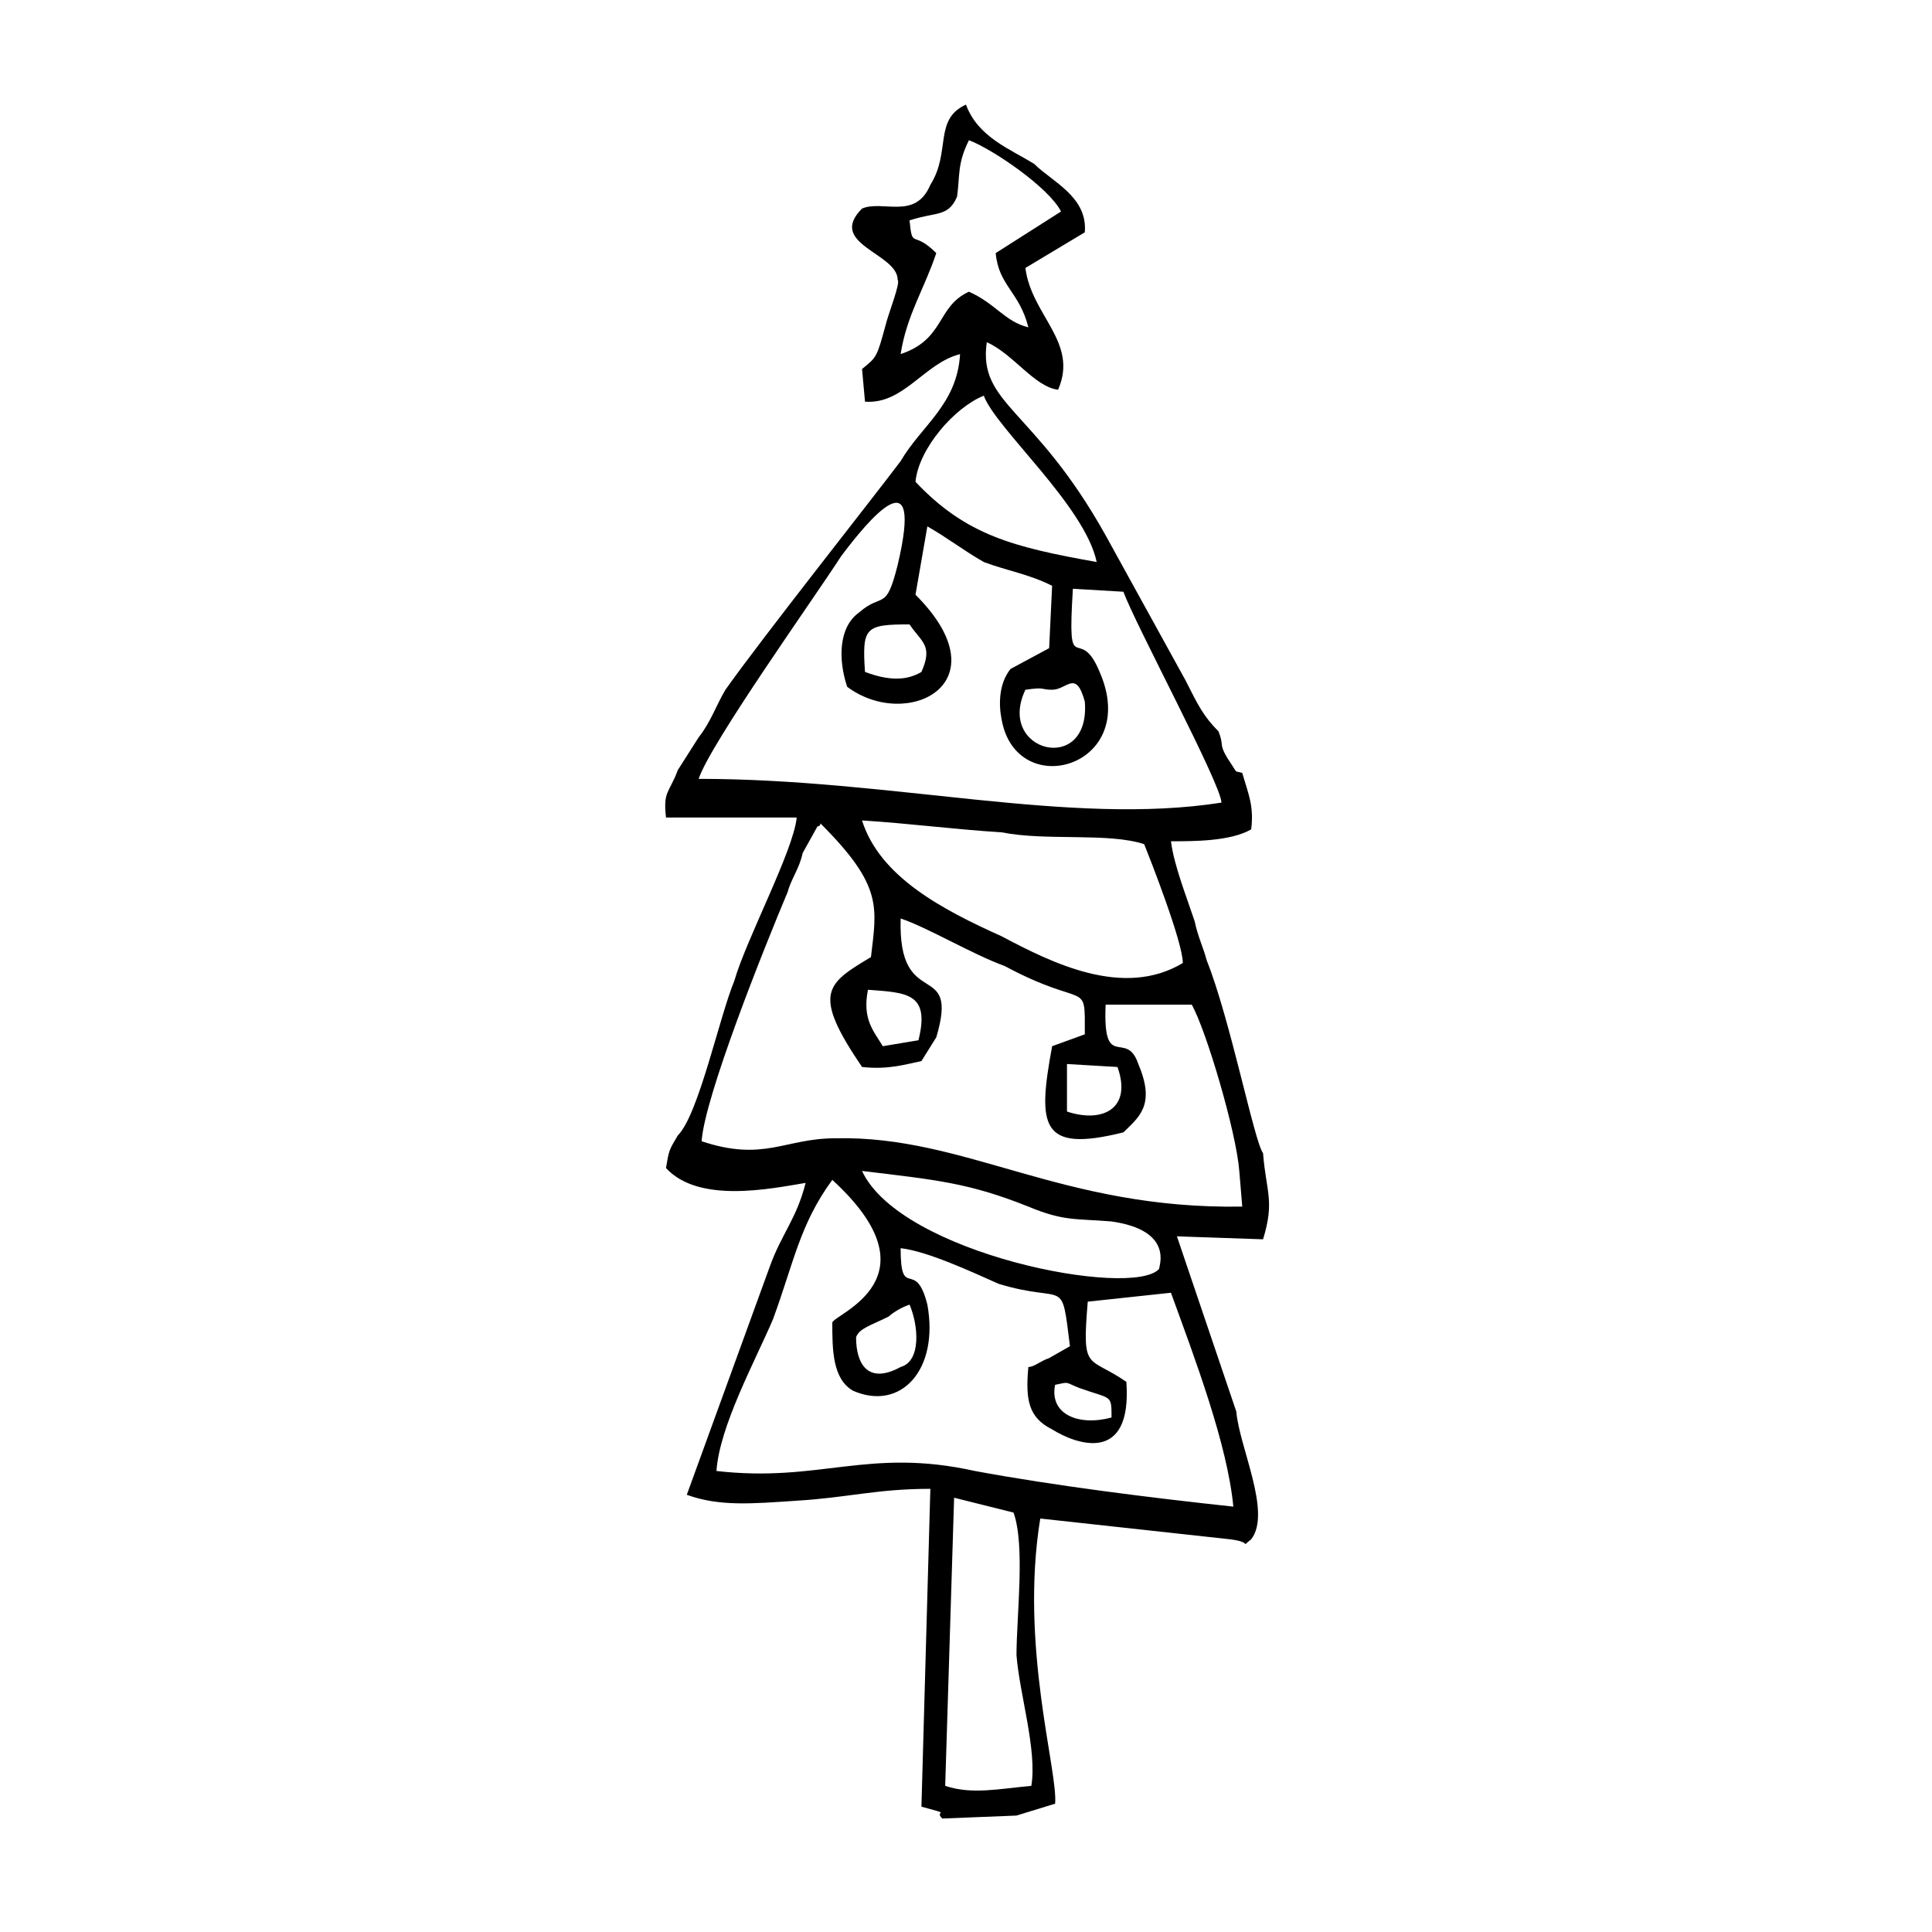 <?xml version="1.0" encoding="UTF-8"?>
<!-- Uploaded to: SVG Repo, www.svgrepo.com, Generator: SVG Repo Mixer Tools -->
<svg fill="#000000" width="800px" height="800px" version="1.1" viewBox="144 144 512 512" xmlns="http://www.w3.org/2000/svg">
 <path d="m426.76 438.57v-12.594l13.383 0.789c3.938 11.02-3.934 14.953-13.383 11.805zm11.809 81.082c-8.66 2.363-16.531-0.789-14.957-8.66 3.938-0.789 2.363-0.789 6.297 0.789 8.66 3.148 8.66 1.574 8.66 7.871zm-22.828-192.86c5.512-0.789 3.938 0 7.086 0 3.938 0 6.297-5.512 8.66 3.148 1.574 19.68-23.617 13.383-15.746-3.148zm1.574 290.48c-8.66 0.789-15.742 2.363-22.828 0l2.363-76.359 15.742 3.938c3.148 8.66 0.789 27.551 0.789 37.785 0.785 10.234 5.508 25.191 3.934 34.637zm17.32-324.33c-22.043-3.938-34.637-7.086-48.02-21.254 0.789-8.66 10.234-19.68 18.105-22.828 3.148 8.66 26.766 29.125 29.914 44.082zm22.828 106.27c-15.742 9.445-34.637 0-48.02-7.086-15.742-7.086-32.273-15.742-37-30.699 12.594 0.789 24.402 2.363 37 3.148 11.809 2.363 28.34 0 37.785 3.148 1.574 3.938 10.234 25.977 10.234 31.488zm-85.02 55.105c19.68 2.363 28.34 3.148 44.082 9.445 9.445 3.938 12.594 3.148 22.043 3.938 16.531 2.363 12.594 11.809 12.594 12.594-7.082 7.871-68.484-3.938-78.719-25.977zm28.34-233.01c-8.66 3.938-6.297 12.594-18.105 16.531 1.574-10.234 6.297-17.32 9.445-26.766-6.297-6.297-6.297-0.789-7.086-8.66 7.086-2.363 10.234-0.789 12.594-6.297 0.789-5.512 0-8.66 3.148-14.957 6.297 2.363 21.254 12.594 24.402 18.895l-17.312 11.02c0.789 8.66 6.297 10.234 8.66 19.68-6.301-1.574-8.66-6.297-15.746-9.445zm-12.594 100.76c-3.938 2.363-8.66 2.363-14.957 0-0.789-11.809 0-12.594 11.809-12.594 3.148 4.723 6.297 5.508 3.148 12.594zm-17.32 176.33c0.789-2.363 3.938-3.148 8.66-5.512 0.789-0.789 3.148-2.363 5.512-3.148 2.363 5.512 3.148 14.957-2.363 16.531-8.66 4.723-11.809-0.785-11.809-7.871zm7.086-77.145c-2.363-3.938-5.512-7.086-3.938-14.957 10.234 0.789 16.531 0.789 13.383 13.383zm89.742-64.551c-40.148 6.297-87.379-6.297-138.55-6.297 3.148-9.445 30.699-48.02 37.785-59.039 7.086-9.445 22.043-27.551 14.957 2.363-3.148 12.594-3.938 7.086-10.234 12.594-5.512 3.938-5.512 12.594-3.148 19.68 15.742 11.809 41.723-0.789 18.105-24.402l3.148-18.105c5.512 3.148 9.445 6.297 14.957 9.445 6.297 2.363 11.809 3.148 18.105 6.297l-0.789 16.531-10.234 5.512c-3.148 3.938-3.148 9.445-2.363 13.383 3.938 22.043 37 12.594 25.977-12.594-5.512-13.383-8.66 3.148-7.086-22.043l13.383 0.789c3.152 8.652 25.984 51.164 25.984 55.887zm3.148 186.57c-22.043-2.363-47.23-5.512-68.488-9.445-28.34-6.297-40.934 3.148-68.488 0 0.789-11.809 10.234-29.125 14.957-40.148 5.512-14.957 7.086-25.191 15.742-37 28.34 25.977 0.789 35.426 0 37.785 0 7.086 0 14.957 5.512 18.105 12.594 5.512 22.828-5.512 19.68-22.828-3.148-12.594-7.086-0.789-7.086-14.957 7.086 0.789 18.895 6.297 25.977 9.445 18.105 5.512 16.531-2.363 18.895 16.531l-5.512 3.148c-2.363 0.789-3.938 2.363-5.512 2.363-0.789 8.66 0 13.383 6.297 16.531 6.297 3.938 21.254 9.445 19.68-12.594-10.234-7.086-11.809-2.363-10.234-21.254l22.043-2.363c6.305 17.32 14.965 40.148 16.539 56.68zm-82.656-118.08 3.938-6.297c6.297-21.254-10.234-6.297-9.445-31.488 7.086 2.363 18.895 9.445 27.551 12.594 22.043 11.809 21.254 3.148 21.254 18.105l-8.66 3.148c-3.938 21.254-3.148 28.34 18.895 22.828 3.938-3.938 8.66-7.086 3.938-18.105-3.148-9.445-9.445 2.363-8.66-15.742h22.828c3.938 7.086 11.809 33.852 12.594 44.082l0.789 9.445c-48.02 0.789-73.211-18.895-107.85-18.105-13.383 0-18.895 6.297-35.426 0.789 0.789-11.809 16.531-51.168 22.828-66.125 0.789-3.148 3.148-6.297 3.938-10.234l3.938-7.086s0.789 0 0.789-0.789c16.531 16.531 14.957 22.043 13.383 35.426-11.809 7.086-15.742 9.445-2.363 29.125 7.082 0.793 11.805-0.781 15.742-1.57zm-33.062 116.51c13.383-0.789 21.254-3.148 35.426-3.148l-2.363 84.23c8.66 2.363 3.148 0.789 5.512 3.148l19.68-0.789 10.234-3.148c0.789-8.66-9.445-41.723-3.938-75.57l50.383 5.512c6.297 0.789 2.363 2.363 5.512 0 5.512-7.086-3.148-24.402-3.938-33.852l-15.742-46.445 22.828 0.789c3.148-10.234 0.789-12.594 0-22.828-2.363-3.148-8.66-35.426-14.957-51.168-0.789-3.148-2.363-6.297-3.148-10.234-2.363-7.086-5.512-14.957-6.297-21.254 6.297 0 15.742 0 21.254-3.148 0.789-6.297-0.789-9.445-2.363-14.957-2.363-0.789-0.789 0.789-3.938-3.938-2.363-3.938-0.789-3.148-2.363-7.086-3.938-3.938-5.512-7.086-8.66-13.383l-21.254-38.574c-18.895-33.852-33.852-34.637-31.488-51.168 7.086 3.148 12.594 11.809 18.895 12.594 5.512-12.594-7.086-19.68-8.66-32.273l15.742-9.445c0.789-9.445-8.66-13.383-13.383-18.105-6.297-3.938-14.957-7.086-18.105-15.742-8.66 3.938-3.938 12.594-9.445 21.254-3.938 9.445-12.594 3.938-18.105 6.297-9.445 9.445 9.445 11.809 9.445 18.895 0.789 0.789-2.363 8.66-3.148 11.809-2.363 8.66-2.363 8.66-6.297 11.809l0.789 8.66c10.234 0.789 15.742-10.234 25.191-12.594-0.789 13.383-10.234 18.895-15.742 28.34-7.086 9.445-37 47.23-46.445 60.613-2.363 3.938-3.938 8.66-7.086 12.594l-5.512 8.66c-2.363 6.297-3.938 5.512-3.148 12.594h34.637c-0.789 8.66-13.383 32.273-16.531 43.297-3.938 9.445-9.445 35.426-14.957 40.934-2.363 3.938-2.363 3.938-3.148 8.66 8.66 9.445 27.551 5.512 37 3.938-2.363 9.445-6.297 13.383-9.445 22.043l-22.043 60.613c8.656 3.144 17.316 2.356 29.125 1.57z" fill-rule="evenodd"/>
</svg>